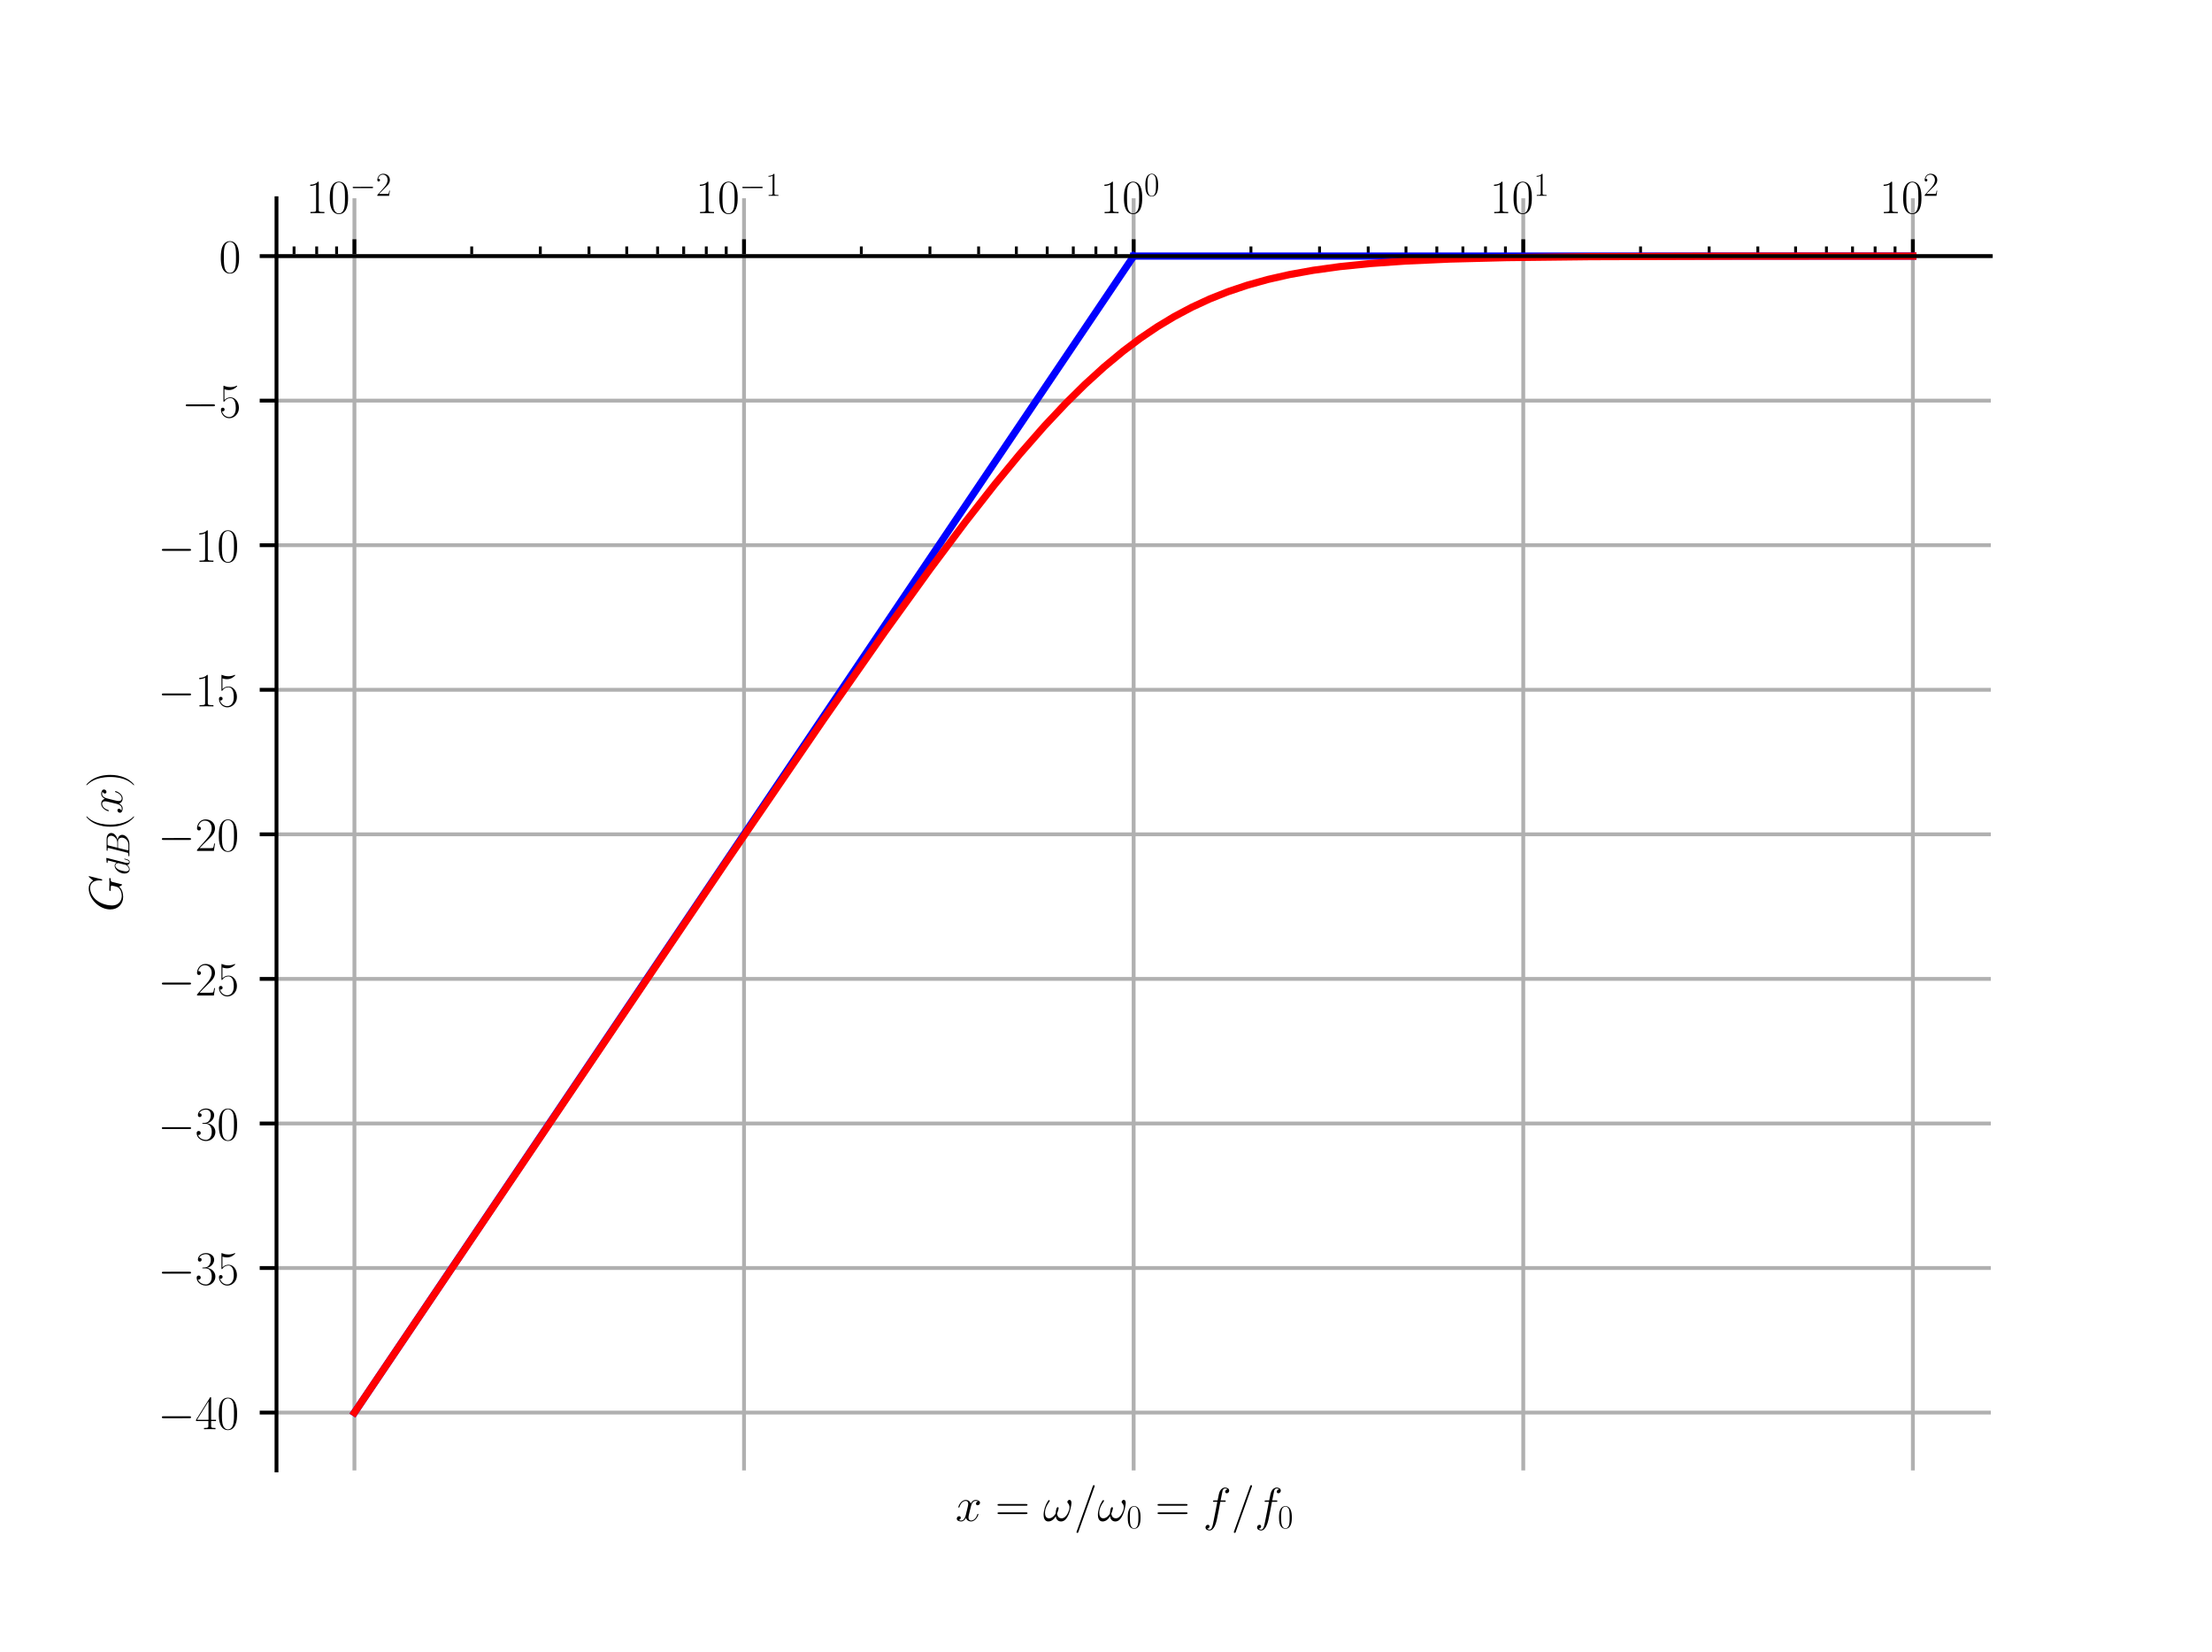 <?xml version="1.0" encoding="UTF-8" standalone="no"?>
<!-- Created with matplotlib (https://matplotlib.org/) -->

<svg
   xmlns:dc="http://purl.org/dc/elements/1.1/"
   xmlns:cc="http://creativecommons.org/ns#"
   xmlns:rdf="http://www.w3.org/1999/02/22-rdf-syntax-ns#"
   xmlns:svg="http://www.w3.org/2000/svg"
   xmlns="http://www.w3.org/2000/svg"
   xmlns:xlink="http://www.w3.org/1999/xlink"
   xmlns:sodipodi="http://sodipodi.sourceforge.net/DTD/sodipodi-0.dtd"
   xmlns:inkscape="http://www.inkscape.org/namespaces/inkscape"
   height="344.16pt"
   version="1.1"
   viewBox="0 0 460.8 344.16"
   width="460.8pt"
   id="svg11594"
   sodipodi:docname="GdB_PH1.svg"
   inkscape:version="0.92.4 (5da689c313, 2019-01-14)">
  <sodipodi:namedview
     pagecolor="#ffffff"
     bordercolor="#666666"
     borderopacity="1"
     objecttolerance="10"
     gridtolerance="10"
     guidetolerance="10"
     inkscape:pageopacity="0"
     inkscape:pageshadow="2"
     inkscape:window-width="1920"
     inkscape:window-height="1057"
     id="namedview11596"
     showgrid="false"
     inkscape:zoom="1.4546478"
     inkscape:cx="430.21892"
     inkscape:cy="275.36479"
     inkscape:window-x="-8"
     inkscape:window-y="-8"
     inkscape:window-maximized="1"
     inkscape:current-layer="svg11594" />
  <defs
     id="defs10984">
    <style
       type="text/css"
       id="style10982">
*{stroke-linecap:butt;stroke-linejoin:round;}
  </style>
  </defs>
  <path
     d="M 0,344.16 H 460.8 V 0 H 0 Z"
     style="fill:#ffffff;stroke-linecap:butt;stroke-linejoin:round"
     id="path10986"
     inkscape:connector-curvature="0" />
  <g
     id="patch_2"
     style="stroke-linecap:butt;stroke-linejoin:round">
    <path
       d="M 57.6,306.302 H 414.72 V 41.299 H 57.6 Z"
       style="fill:#ffffff;stroke-linecap:butt;stroke-linejoin:round"
       id="path10989"
       inkscape:connector-curvature="0" />
  </g>
  <g
     id="matplotlib.axis_1"
     style="stroke-linecap:butt;stroke-linejoin:round">
    <g
       id="xtick_1"
       style="stroke-linecap:butt;stroke-linejoin:round">
      <g
         id="line2d_1"
         style="stroke-linecap:butt;stroke-linejoin:round">
        <path
           clip-path="url(#p3962b4c130)"
           d="M 73.833,306.302 V 41.299"
           style="fill:none;stroke:#b0b0b0;stroke-width:0.8;stroke-linecap:square;stroke-linejoin:round"
           id="path10992"
           inkscape:connector-curvature="0" />
      </g>
      <g
         id="line2d_2"
         style="stroke-linecap:butt;stroke-linejoin:round">
        <defs
           id="defs10996">
          <path
             d="M 0,0 V -3.5"
             id="m7347145726"
             style="stroke:#000000;stroke-width:0.8;stroke-linecap:butt;stroke-linejoin:round"
             inkscape:connector-curvature="0" />
        </defs>
        <g
           id="g11000"
           style="stroke-linecap:butt;stroke-linejoin:round">
          <use
             style="stroke:#000000;stroke-width:0.8;stroke-linecap:butt;stroke-linejoin:round"
             x="73.833"
             xlink:href="#m7347145726"
             y="53.345"
             id="use10998"
             width="100%"
             height="100%" />
        </g>
      </g>
      <g
         id="text_1"
         style="stroke-linecap:butt;stroke-linejoin:round">
        <!-- $10^{-2}$ -->
        <defs
           id="defs11007">
          <path
             d="M 26.594,63.797 C 26.594,65.891 26.5,66 25.094,66 21.203,61.359 15.297,59.891 9.703,59.688 c -0.297,0 -0.797,0 -0.906,-0.188 C 8.703,59.297 8.703,59.094 8.703,57 11.797,57 17,57.594 21,59.984 v -52.688 c 0,-3.5 -0.203,-4.703 -8.797,-4.703 h -3 V 0 C 14,0.094 19,0.188 23.797,0.188 28.594,0.188 33.594,0.094 38.406,0 v 2.594 h -3 c -8.609,0 -8.812,1.094 -8.812,4.703 z"
             id="CMR17-49"
             inkscape:connector-curvature="0"
             style="stroke-linecap:butt;stroke-linejoin:round" />
          <path
             d="m 42,31.844 c 0,6.125 -0.094,16.578 -4.297,24.609 C 34,63.484 28.094,66 22.906,66 18.094,66 12,63.781 8.203,56.562 4.203,49.016 3.797,39.672 3.797,31.844 3.797,26.109 3.906,17.375 7,9.734 11.297,-0.609 19,-2 22.906,-2 27.5,-2 34.5,-0.109 38.594,9.438 41.594,16.375 42,24.5 42,31.844 Z m -19.094,-32.25 C 16.5,-0.406 12.703,5.125 11.297,12.75 c -1.094,5.938 -1.094,14.578 -1.094,20.203 0,7.734 0,14.156 1.297,20.281 1.906,8.547 7.5,11.156 11.406,11.156 4.094,0 9.391,-2.719 11.297,-10.953 C 35.5,47.719 35.594,40.984 35.594,32.953 c 0,-6.531 0,-14.578 -1.188,-20.5 -2.109,-10.953 -8,-12.859 -11.5,-12.859 z"
             id="CMR17-48"
             inkscape:connector-curvature="0"
             style="stroke-linecap:butt;stroke-linejoin:round" />
          <path
             d="m 65.906,23 c 1.688,0 3.5,0 3.5,2 0,2 -1.812,2 -3.5,2 H 11.797 c -1.703,0 -3.5,0 -3.5,-2 0,-2 1.797,-2 3.5,-2 z"
             id="CMSY10-0"
             inkscape:connector-curvature="0"
             style="stroke-linecap:butt;stroke-linejoin:round" />
          <path
             d="M 41.703,15.469 H 39.906 c -1,-7.078 -1.812,-8.281 -2.203,-8.875 C 37.203,5.797 30,5.797 28.594,5.797 H 9.406 C 13,9.688 20,16.766 28.5,24.938 34.594,30.719 41.703,37.5 41.703,47.391 41.703,59.188 32.297,66 21.797,66 c -11,0 -17.703,-9.703 -17.703,-18.703 0,-3.906 2.906,-4.406 4.109,-4.406 1,0 4,0.594 4,4.094 C 12.203,50.094 9.594,51 8.203,51 7.594,51 7,50.891 6.594,50.688 c 1.906,8.5 7.703,12.703 13.812,12.703 8.688,0 14.391,-6.891 14.391,-16 0,-8.688 -5.094,-16.172 -10.797,-22.656 L 4.094,2.297 V 0 h 35.203 z"
             id="CMR17-50"
             inkscape:connector-curvature="0"
             style="stroke-linecap:butt;stroke-linejoin:round" />
        </defs>
        <g
           transform="matrix(0.1,0,0,-0.1,63.752,44.408)"
           id="g11017"
           style="stroke-linecap:butt;stroke-linejoin:round">
          <use
             transform="scale(0.996)"
             xlink:href="#CMR17-49"
             id="use11009"
             style="stroke-linecap:butt;stroke-linejoin:round"
             x="0"
             y="0"
             width="100%"
             height="100%" />
          <use
             transform="matrix(0.996,0,0,0.996,45.69,0)"
             xlink:href="#CMR17-48"
             id="use11011"
             style="stroke-linecap:butt;stroke-linejoin:round"
             x="0"
             y="0"
             width="100%"
             height="100%" />
          <use
             transform="matrix(0.697,0,0,0.697,91.381,36.154)"
             xlink:href="#CMSY10-0"
             id="use11013"
             style="stroke-linecap:butt;stroke-linejoin:round"
             x="0"
             y="0"
             width="100%"
             height="100%" />
          <use
             transform="matrix(0.697,0,0,0.697,145.622,36.154)"
             xlink:href="#CMR17-50"
             id="use11015"
             style="stroke-linecap:butt;stroke-linejoin:round"
             x="0"
             y="0"
             width="100%"
             height="100%" />
        </g>
      </g>
    </g>
    <g
       id="xtick_2"
       style="stroke-linecap:butt;stroke-linejoin:round">
      <g
         id="line2d_3"
         style="stroke-linecap:butt;stroke-linejoin:round">
        <path
           clip-path="url(#p3962b4c130)"
           d="M 154.996,306.302 V 41.299"
           style="fill:none;stroke:#b0b0b0;stroke-width:0.8;stroke-linecap:square;stroke-linejoin:round"
           id="path11021"
           inkscape:connector-curvature="0" />
      </g>
      <g
         id="line2d_4"
         style="stroke-linecap:butt;stroke-linejoin:round">
        <g
           id="g11026"
           style="stroke-linecap:butt;stroke-linejoin:round">
          <use
             style="stroke:#000000;stroke-width:0.8;stroke-linecap:butt;stroke-linejoin:round"
             x="154.996"
             xlink:href="#m7347145726"
             y="53.345"
             id="use11024"
             width="100%"
             height="100%" />
        </g>
      </g>
      <g
         id="text_2"
         style="stroke-linecap:butt;stroke-linejoin:round">
        <!-- $10^{-1}$ -->
        <g
           transform="matrix(0.1,0,0,-0.1,144.916,44.408)"
           id="g11037"
           style="stroke-linecap:butt;stroke-linejoin:round">
          <use
             transform="scale(0.996)"
             xlink:href="#CMR17-49"
             id="use11029"
             style="stroke-linecap:butt;stroke-linejoin:round"
             x="0"
             y="0"
             width="100%"
             height="100%" />
          <use
             transform="matrix(0.996,0,0,0.996,45.69,0)"
             xlink:href="#CMR17-48"
             id="use11031"
             style="stroke-linecap:butt;stroke-linejoin:round"
             x="0"
             y="0"
             width="100%"
             height="100%" />
          <use
             transform="matrix(0.697,0,0,0.697,91.381,36.154)"
             xlink:href="#CMSY10-0"
             id="use11033"
             style="stroke-linecap:butt;stroke-linejoin:round"
             x="0"
             y="0"
             width="100%"
             height="100%" />
          <use
             transform="matrix(0.697,0,0,0.697,145.622,36.154)"
             xlink:href="#CMR17-49"
             id="use11035"
             style="stroke-linecap:butt;stroke-linejoin:round"
             x="0"
             y="0"
             width="100%"
             height="100%" />
        </g>
      </g>
    </g>
    <g
       id="xtick_3"
       style="stroke-linecap:butt;stroke-linejoin:round">
      <g
         id="line2d_5"
         style="stroke-linecap:butt;stroke-linejoin:round">
        <path
           clip-path="url(#p3962b4c130)"
           d="M 236.16,306.302 V 41.299"
           style="fill:none;stroke:#b0b0b0;stroke-width:0.8;stroke-linecap:square;stroke-linejoin:round"
           id="path11041"
           inkscape:connector-curvature="0" />
      </g>
      <g
         id="line2d_6"
         style="stroke-linecap:butt;stroke-linejoin:round">
        <g
           id="g11046"
           style="stroke-linecap:butt;stroke-linejoin:round">
          <use
             style="stroke:#000000;stroke-width:0.8;stroke-linecap:butt;stroke-linejoin:round"
             x="236.16"
             xlink:href="#m7347145726"
             y="53.345"
             id="use11044"
             width="100%"
             height="100%" />
        </g>
      </g>
      <g
         id="text_3"
         style="stroke-linecap:butt;stroke-linejoin:round">
        <!-- $10^{0}$ -->
        <g
           transform="matrix(0.1,0,0,-0.1,229.193,44.408)"
           id="g11055"
           style="stroke-linecap:butt;stroke-linejoin:round">
          <use
             transform="scale(0.996)"
             xlink:href="#CMR17-49"
             id="use11049"
             style="stroke-linecap:butt;stroke-linejoin:round"
             x="0"
             y="0"
             width="100%"
             height="100%" />
          <use
             transform="matrix(0.996,0,0,0.996,45.69,0)"
             xlink:href="#CMR17-48"
             id="use11051"
             style="stroke-linecap:butt;stroke-linejoin:round"
             x="0"
             y="0"
             width="100%"
             height="100%" />
          <use
             transform="matrix(0.697,0,0,0.697,91.381,36.154)"
             xlink:href="#CMR17-48"
             id="use11053"
             style="stroke-linecap:butt;stroke-linejoin:round"
             x="0"
             y="0"
             width="100%"
             height="100%" />
        </g>
      </g>
    </g>
    <g
       id="xtick_4"
       style="stroke-linecap:butt;stroke-linejoin:round">
      <g
         id="line2d_7"
         style="stroke-linecap:butt;stroke-linejoin:round">
        <path
           clip-path="url(#p3962b4c130)"
           d="M 317.324,306.302 V 41.299"
           style="fill:none;stroke:#b0b0b0;stroke-width:0.8;stroke-linecap:square;stroke-linejoin:round"
           id="path11059"
           inkscape:connector-curvature="0" />
      </g>
      <g
         id="line2d_8"
         style="stroke-linecap:butt;stroke-linejoin:round">
        <g
           id="g11064"
           style="stroke-linecap:butt;stroke-linejoin:round">
          <use
             style="stroke:#000000;stroke-width:0.8;stroke-linecap:butt;stroke-linejoin:round"
             x="317.324"
             xlink:href="#m7347145726"
             y="53.345"
             id="use11062"
             width="100%"
             height="100%" />
        </g>
      </g>
      <g
         id="text_4"
         style="stroke-linecap:butt;stroke-linejoin:round">
        <!-- $10^{1}$ -->
        <g
           transform="matrix(0.1,0,0,-0.1,310.357,44.408)"
           id="g11073"
           style="stroke-linecap:butt;stroke-linejoin:round">
          <use
             transform="scale(0.996)"
             xlink:href="#CMR17-49"
             id="use11067"
             style="stroke-linecap:butt;stroke-linejoin:round"
             x="0"
             y="0"
             width="100%"
             height="100%" />
          <use
             transform="matrix(0.996,0,0,0.996,45.69,0)"
             xlink:href="#CMR17-48"
             id="use11069"
             style="stroke-linecap:butt;stroke-linejoin:round"
             x="0"
             y="0"
             width="100%"
             height="100%" />
          <use
             transform="matrix(0.697,0,0,0.697,91.381,36.154)"
             xlink:href="#CMR17-49"
             id="use11071"
             style="stroke-linecap:butt;stroke-linejoin:round"
             x="0"
             y="0"
             width="100%"
             height="100%" />
        </g>
      </g>
    </g>
    <g
       id="xtick_5"
       style="stroke-linecap:butt;stroke-linejoin:round">
      <g
         id="line2d_9"
         style="stroke-linecap:butt;stroke-linejoin:round">
        <path
           clip-path="url(#p3962b4c130)"
           d="M 398.487,306.302 V 41.299"
           style="fill:none;stroke:#b0b0b0;stroke-width:0.8;stroke-linecap:square;stroke-linejoin:round"
           id="path11077"
           inkscape:connector-curvature="0" />
      </g>
      <g
         id="line2d_10"
         style="stroke-linecap:butt;stroke-linejoin:round">
        <g
           id="g11082"
           style="stroke-linecap:butt;stroke-linejoin:round">
          <use
             style="stroke:#000000;stroke-width:0.8;stroke-linecap:butt;stroke-linejoin:round"
             x="398.487"
             xlink:href="#m7347145726"
             y="53.345"
             id="use11080"
             width="100%"
             height="100%" />
        </g>
      </g>
      <g
         id="text_5"
         style="stroke-linecap:butt;stroke-linejoin:round">
        <!-- $10^{2}$ -->
        <g
           transform="matrix(0.1,0,0,-0.1,391.52,44.408)"
           id="g11091"
           style="stroke-linecap:butt;stroke-linejoin:round">
          <use
             transform="scale(0.996)"
             xlink:href="#CMR17-49"
             id="use11085"
             style="stroke-linecap:butt;stroke-linejoin:round"
             x="0"
             y="0"
             width="100%"
             height="100%" />
          <use
             transform="matrix(0.996,0,0,0.996,45.69,0)"
             xlink:href="#CMR17-48"
             id="use11087"
             style="stroke-linecap:butt;stroke-linejoin:round"
             x="0"
             y="0"
             width="100%"
             height="100%" />
          <use
             transform="matrix(0.697,0,0,0.697,91.381,36.154)"
             xlink:href="#CMR17-50"
             id="use11089"
             style="stroke-linecap:butt;stroke-linejoin:round"
             x="0"
             y="0"
             width="100%"
             height="100%" />
        </g>
      </g>
    </g>
    <g
       id="xtick_6"
       style="stroke-linecap:butt;stroke-linejoin:round">
      <g
         id="line2d_11"
         style="stroke-linecap:butt;stroke-linejoin:round">
        <defs
           id="defs11096">
          <path
             d="M 0,0 V -2"
             id="mcc303a87d8"
             style="stroke:#000000;stroke-width:0.6;stroke-linecap:butt;stroke-linejoin:round"
             inkscape:connector-curvature="0" />
        </defs>
        <g
           id="g11100"
           style="stroke-linecap:butt;stroke-linejoin:round">
          <use
             style="stroke:#000000;stroke-width:0.6;stroke-linecap:butt;stroke-linejoin:round"
             x="61.26"
             xlink:href="#mcc303a87d8"
             y="53.345"
             id="use11098"
             width="100%"
             height="100%" />
        </g>
      </g>
    </g>
    <g
       id="xtick_7"
       style="stroke-linecap:butt;stroke-linejoin:round">
      <g
         id="line2d_12"
         style="stroke-linecap:butt;stroke-linejoin:round">
        <g
           id="g11106"
           style="stroke-linecap:butt;stroke-linejoin:round">
          <use
             style="stroke:#000000;stroke-width:0.6;stroke-linecap:butt;stroke-linejoin:round"
             x="65.967"
             xlink:href="#mcc303a87d8"
             y="53.345"
             id="use11104"
             width="100%"
             height="100%" />
        </g>
      </g>
    </g>
    <g
       id="xtick_8"
       style="stroke-linecap:butt;stroke-linejoin:round">
      <g
         id="line2d_13"
         style="stroke-linecap:butt;stroke-linejoin:round">
        <g
           id="g11112"
           style="stroke-linecap:butt;stroke-linejoin:round">
          <use
             style="stroke:#000000;stroke-width:0.6;stroke-linecap:butt;stroke-linejoin:round"
             x="70.119"
             xlink:href="#mcc303a87d8"
             y="53.345"
             id="use11110"
             width="100%"
             height="100%" />
        </g>
      </g>
    </g>
    <g
       id="xtick_9"
       style="stroke-linecap:butt;stroke-linejoin:round">
      <g
         id="line2d_14"
         style="stroke-linecap:butt;stroke-linejoin:round">
        <g
           id="g11118"
           style="stroke-linecap:butt;stroke-linejoin:round">
          <use
             style="stroke:#000000;stroke-width:0.6;stroke-linecap:butt;stroke-linejoin:round"
             x="98.265"
             xlink:href="#mcc303a87d8"
             y="53.345"
             id="use11116"
             width="100%"
             height="100%" />
        </g>
      </g>
    </g>
    <g
       id="xtick_10"
       style="stroke-linecap:butt;stroke-linejoin:round">
      <g
         id="line2d_15"
         style="stroke-linecap:butt;stroke-linejoin:round">
        <g
           id="g11124"
           style="stroke-linecap:butt;stroke-linejoin:round">
          <use
             style="stroke:#000000;stroke-width:0.6;stroke-linecap:butt;stroke-linejoin:round"
             x="112.558"
             xlink:href="#mcc303a87d8"
             y="53.345"
             id="use11122"
             width="100%"
             height="100%" />
        </g>
      </g>
    </g>
    <g
       id="xtick_11"
       style="stroke-linecap:butt;stroke-linejoin:round">
      <g
         id="line2d_16"
         style="stroke-linecap:butt;stroke-linejoin:round">
        <g
           id="g11130"
           style="stroke-linecap:butt;stroke-linejoin:round">
          <use
             style="stroke:#000000;stroke-width:0.6;stroke-linecap:butt;stroke-linejoin:round"
             x="122.698"
             xlink:href="#mcc303a87d8"
             y="53.345"
             id="use11128"
             width="100%"
             height="100%" />
        </g>
      </g>
    </g>
    <g
       id="xtick_12"
       style="stroke-linecap:butt;stroke-linejoin:round">
      <g
         id="line2d_17"
         style="stroke-linecap:butt;stroke-linejoin:round">
        <g
           id="g11136"
           style="stroke-linecap:butt;stroke-linejoin:round">
          <use
             style="stroke:#000000;stroke-width:0.6;stroke-linecap:butt;stroke-linejoin:round"
             x="130.564"
             xlink:href="#mcc303a87d8"
             y="53.345"
             id="use11134"
             width="100%"
             height="100%" />
        </g>
      </g>
    </g>
    <g
       id="xtick_13"
       style="stroke-linecap:butt;stroke-linejoin:round">
      <g
         id="line2d_18"
         style="stroke-linecap:butt;stroke-linejoin:round">
        <g
           id="g11142"
           style="stroke-linecap:butt;stroke-linejoin:round">
          <use
             style="stroke:#000000;stroke-width:0.6;stroke-linecap:butt;stroke-linejoin:round"
             x="136.99"
             xlink:href="#mcc303a87d8"
             y="53.345"
             id="use11140"
             width="100%"
             height="100%" />
        </g>
      </g>
    </g>
    <g
       id="xtick_14"
       style="stroke-linecap:butt;stroke-linejoin:round">
      <g
         id="line2d_19"
         style="stroke-linecap:butt;stroke-linejoin:round">
        <g
           id="g11148"
           style="stroke-linecap:butt;stroke-linejoin:round">
          <use
             style="stroke:#000000;stroke-width:0.6;stroke-linecap:butt;stroke-linejoin:round"
             x="142.424"
             xlink:href="#mcc303a87d8"
             y="53.345"
             id="use11146"
             width="100%"
             height="100%" />
        </g>
      </g>
    </g>
    <g
       id="xtick_15"
       style="stroke-linecap:butt;stroke-linejoin:round">
      <g
         id="line2d_20"
         style="stroke-linecap:butt;stroke-linejoin:round">
        <g
           id="g11154"
           style="stroke-linecap:butt;stroke-linejoin:round">
          <use
             style="stroke:#000000;stroke-width:0.6;stroke-linecap:butt;stroke-linejoin:round"
             x="147.131"
             xlink:href="#mcc303a87d8"
             y="53.345"
             id="use11152"
             width="100%"
             height="100%" />
        </g>
      </g>
    </g>
    <g
       id="xtick_16"
       style="stroke-linecap:butt;stroke-linejoin:round">
      <g
         id="line2d_21"
         style="stroke-linecap:butt;stroke-linejoin:round">
        <g
           id="g11160"
           style="stroke-linecap:butt;stroke-linejoin:round">
          <use
             style="stroke:#000000;stroke-width:0.6;stroke-linecap:butt;stroke-linejoin:round"
             x="151.283"
             xlink:href="#mcc303a87d8"
             y="53.345"
             id="use11158"
             width="100%"
             height="100%" />
        </g>
      </g>
    </g>
    <g
       id="xtick_17"
       style="stroke-linecap:butt;stroke-linejoin:round">
      <g
         id="line2d_22"
         style="stroke-linecap:butt;stroke-linejoin:round">
        <g
           id="g11166"
           style="stroke-linecap:butt;stroke-linejoin:round">
          <use
             style="stroke:#000000;stroke-width:0.6;stroke-linecap:butt;stroke-linejoin:round"
             x="179.429"
             xlink:href="#mcc303a87d8"
             y="53.345"
             id="use11164"
             width="100%"
             height="100%" />
        </g>
      </g>
    </g>
    <g
       id="xtick_18"
       style="stroke-linecap:butt;stroke-linejoin:round">
      <g
         id="line2d_23"
         style="stroke-linecap:butt;stroke-linejoin:round">
        <g
           id="g11172"
           style="stroke-linecap:butt;stroke-linejoin:round">
          <use
             style="stroke:#000000;stroke-width:0.6;stroke-linecap:butt;stroke-linejoin:round"
             x="193.721"
             xlink:href="#mcc303a87d8"
             y="53.345"
             id="use11170"
             width="100%"
             height="100%" />
        </g>
      </g>
    </g>
    <g
       id="xtick_19"
       style="stroke-linecap:butt;stroke-linejoin:round">
      <g
         id="line2d_24"
         style="stroke-linecap:butt;stroke-linejoin:round">
        <g
           id="g11178"
           style="stroke-linecap:butt;stroke-linejoin:round">
          <use
             style="stroke:#000000;stroke-width:0.6;stroke-linecap:butt;stroke-linejoin:round"
             x="203.862"
             xlink:href="#mcc303a87d8"
             y="53.345"
             id="use11176"
             width="100%"
             height="100%" />
        </g>
      </g>
    </g>
    <g
       id="xtick_20"
       style="stroke-linecap:butt;stroke-linejoin:round">
      <g
         id="line2d_25"
         style="stroke-linecap:butt;stroke-linejoin:round">
        <g
           id="g11184"
           style="stroke-linecap:butt;stroke-linejoin:round">
          <use
             style="stroke:#000000;stroke-width:0.6;stroke-linecap:butt;stroke-linejoin:round"
             x="211.727"
             xlink:href="#mcc303a87d8"
             y="53.345"
             id="use11182"
             width="100%"
             height="100%" />
        </g>
      </g>
    </g>
    <g
       id="xtick_21"
       style="stroke-linecap:butt;stroke-linejoin:round">
      <g
         id="line2d_26"
         style="stroke-linecap:butt;stroke-linejoin:round">
        <g
           id="g11190"
           style="stroke-linecap:butt;stroke-linejoin:round">
          <use
             style="stroke:#000000;stroke-width:0.6;stroke-linecap:butt;stroke-linejoin:round"
             x="218.154"
             xlink:href="#mcc303a87d8"
             y="53.345"
             id="use11188"
             width="100%"
             height="100%" />
        </g>
      </g>
    </g>
    <g
       id="xtick_22"
       style="stroke-linecap:butt;stroke-linejoin:round">
      <g
         id="line2d_27"
         style="stroke-linecap:butt;stroke-linejoin:round">
        <g
           id="g11196"
           style="stroke-linecap:butt;stroke-linejoin:round">
          <use
             style="stroke:#000000;stroke-width:0.6;stroke-linecap:butt;stroke-linejoin:round"
             x="223.588"
             xlink:href="#mcc303a87d8"
             y="53.345"
             id="use11194"
             width="100%"
             height="100%" />
        </g>
      </g>
    </g>
    <g
       id="xtick_23"
       style="stroke-linecap:butt;stroke-linejoin:round">
      <g
         id="line2d_28"
         style="stroke-linecap:butt;stroke-linejoin:round">
        <g
           id="g11202"
           style="stroke-linecap:butt;stroke-linejoin:round">
          <use
             style="stroke:#000000;stroke-width:0.6;stroke-linecap:butt;stroke-linejoin:round"
             x="228.294"
             xlink:href="#mcc303a87d8"
             y="53.345"
             id="use11200"
             width="100%"
             height="100%" />
        </g>
      </g>
    </g>
    <g
       id="xtick_24"
       style="stroke-linecap:butt;stroke-linejoin:round">
      <g
         id="line2d_29"
         style="stroke-linecap:butt;stroke-linejoin:round">
        <g
           id="g11208"
           style="stroke-linecap:butt;stroke-linejoin:round">
          <use
             style="stroke:#000000;stroke-width:0.6;stroke-linecap:butt;stroke-linejoin:round"
             x="232.446"
             xlink:href="#mcc303a87d8"
             y="53.345"
             id="use11206"
             width="100%"
             height="100%" />
        </g>
      </g>
    </g>
    <g
       id="xtick_25"
       style="stroke-linecap:butt;stroke-linejoin:round">
      <g
         id="line2d_30"
         style="stroke-linecap:butt;stroke-linejoin:round">
        <g
           id="g11214"
           style="stroke-linecap:butt;stroke-linejoin:round">
          <use
             style="stroke:#000000;stroke-width:0.6;stroke-linecap:butt;stroke-linejoin:round"
             x="260.593"
             xlink:href="#mcc303a87d8"
             y="53.345"
             id="use11212"
             width="100%"
             height="100%" />
        </g>
      </g>
    </g>
    <g
       id="xtick_26"
       style="stroke-linecap:butt;stroke-linejoin:round">
      <g
         id="line2d_31"
         style="stroke-linecap:butt;stroke-linejoin:round">
        <g
           id="g11220"
           style="stroke-linecap:butt;stroke-linejoin:round">
          <use
             style="stroke:#000000;stroke-width:0.6;stroke-linecap:butt;stroke-linejoin:round"
             x="274.885"
             xlink:href="#mcc303a87d8"
             y="53.345"
             id="use11218"
             width="100%"
             height="100%" />
        </g>
      </g>
    </g>
    <g
       id="xtick_27"
       style="stroke-linecap:butt;stroke-linejoin:round">
      <g
         id="line2d_32"
         style="stroke-linecap:butt;stroke-linejoin:round">
        <g
           id="g11226"
           style="stroke-linecap:butt;stroke-linejoin:round">
          <use
             style="stroke:#000000;stroke-width:0.6;stroke-linecap:butt;stroke-linejoin:round"
             x="285.025"
             xlink:href="#mcc303a87d8"
             y="53.345"
             id="use11224"
             width="100%"
             height="100%" />
        </g>
      </g>
    </g>
    <g
       id="xtick_28"
       style="stroke-linecap:butt;stroke-linejoin:round">
      <g
         id="line2d_33"
         style="stroke-linecap:butt;stroke-linejoin:round">
        <g
           id="g11232"
           style="stroke-linecap:butt;stroke-linejoin:round">
          <use
             style="stroke:#000000;stroke-width:0.6;stroke-linecap:butt;stroke-linejoin:round"
             x="292.891"
             xlink:href="#mcc303a87d8"
             y="53.345"
             id="use11230"
             width="100%"
             height="100%" />
        </g>
      </g>
    </g>
    <g
       id="xtick_29"
       style="stroke-linecap:butt;stroke-linejoin:round">
      <g
         id="line2d_34"
         style="stroke-linecap:butt;stroke-linejoin:round">
        <g
           id="g11238"
           style="stroke-linecap:butt;stroke-linejoin:round">
          <use
             style="stroke:#000000;stroke-width:0.6;stroke-linecap:butt;stroke-linejoin:round"
             x="299.318"
             xlink:href="#mcc303a87d8"
             y="53.345"
             id="use11236"
             width="100%"
             height="100%" />
        </g>
      </g>
    </g>
    <g
       id="xtick_30"
       style="stroke-linecap:butt;stroke-linejoin:round">
      <g
         id="line2d_35"
         style="stroke-linecap:butt;stroke-linejoin:round">
        <g
           id="g11244"
           style="stroke-linecap:butt;stroke-linejoin:round">
          <use
             style="stroke:#000000;stroke-width:0.6;stroke-linecap:butt;stroke-linejoin:round"
             x="304.751"
             xlink:href="#mcc303a87d8"
             y="53.345"
             id="use11242"
             width="100%"
             height="100%" />
        </g>
      </g>
    </g>
    <g
       id="xtick_31"
       style="stroke-linecap:butt;stroke-linejoin:round">
      <g
         id="line2d_36"
         style="stroke-linecap:butt;stroke-linejoin:round">
        <g
           id="g11250"
           style="stroke-linecap:butt;stroke-linejoin:round">
          <use
             style="stroke:#000000;stroke-width:0.6;stroke-linecap:butt;stroke-linejoin:round"
             x="309.458"
             xlink:href="#mcc303a87d8"
             y="53.345"
             id="use11248"
             width="100%"
             height="100%" />
        </g>
      </g>
    </g>
    <g
       id="xtick_32"
       style="stroke-linecap:butt;stroke-linejoin:round">
      <g
         id="line2d_37"
         style="stroke-linecap:butt;stroke-linejoin:round">
        <g
           id="g11256"
           style="stroke-linecap:butt;stroke-linejoin:round">
          <use
             style="stroke:#000000;stroke-width:0.6;stroke-linecap:butt;stroke-linejoin:round"
             x="313.61"
             xlink:href="#mcc303a87d8"
             y="53.345"
             id="use11254"
             width="100%"
             height="100%" />
        </g>
      </g>
    </g>
    <g
       id="xtick_33"
       style="stroke-linecap:butt;stroke-linejoin:round">
      <g
         id="line2d_38"
         style="stroke-linecap:butt;stroke-linejoin:round">
        <g
           id="g11262"
           style="stroke-linecap:butt;stroke-linejoin:round">
          <use
             style="stroke:#000000;stroke-width:0.6;stroke-linecap:butt;stroke-linejoin:round"
             x="341.756"
             xlink:href="#mcc303a87d8"
             y="53.345"
             id="use11260"
             width="100%"
             height="100%" />
        </g>
      </g>
    </g>
    <g
       id="xtick_34"
       style="stroke-linecap:butt;stroke-linejoin:round">
      <g
         id="line2d_39"
         style="stroke-linecap:butt;stroke-linejoin:round">
        <g
           id="g11268"
           style="stroke-linecap:butt;stroke-linejoin:round">
          <use
             style="stroke:#000000;stroke-width:0.6;stroke-linecap:butt;stroke-linejoin:round"
             x="356.049"
             xlink:href="#mcc303a87d8"
             y="53.345"
             id="use11266"
             width="100%"
             height="100%" />
        </g>
      </g>
    </g>
    <g
       id="xtick_35"
       style="stroke-linecap:butt;stroke-linejoin:round">
      <g
         id="line2d_40"
         style="stroke-linecap:butt;stroke-linejoin:round">
        <g
           id="g11274"
           style="stroke-linecap:butt;stroke-linejoin:round">
          <use
             style="stroke:#000000;stroke-width:0.6;stroke-linecap:butt;stroke-linejoin:round"
             x="366.189"
             xlink:href="#mcc303a87d8"
             y="53.345"
             id="use11272"
             width="100%"
             height="100%" />
        </g>
      </g>
    </g>
    <g
       id="xtick_36"
       style="stroke-linecap:butt;stroke-linejoin:round">
      <g
         id="line2d_41"
         style="stroke-linecap:butt;stroke-linejoin:round">
        <g
           id="g11280"
           style="stroke-linecap:butt;stroke-linejoin:round">
          <use
             style="stroke:#000000;stroke-width:0.6;stroke-linecap:butt;stroke-linejoin:round"
             x="374.055"
             xlink:href="#mcc303a87d8"
             y="53.345"
             id="use11278"
             width="100%"
             height="100%" />
        </g>
      </g>
    </g>
    <g
       id="xtick_37"
       style="stroke-linecap:butt;stroke-linejoin:round">
      <g
         id="line2d_42"
         style="stroke-linecap:butt;stroke-linejoin:round">
        <g
           id="g11286"
           style="stroke-linecap:butt;stroke-linejoin:round">
          <use
             style="stroke:#000000;stroke-width:0.6;stroke-linecap:butt;stroke-linejoin:round"
             x="380.481"
             xlink:href="#mcc303a87d8"
             y="53.345"
             id="use11284"
             width="100%"
             height="100%" />
        </g>
      </g>
    </g>
    <g
       id="xtick_38"
       style="stroke-linecap:butt;stroke-linejoin:round">
      <g
         id="line2d_43"
         style="stroke-linecap:butt;stroke-linejoin:round">
        <g
           id="g11292"
           style="stroke-linecap:butt;stroke-linejoin:round">
          <use
             style="stroke:#000000;stroke-width:0.6;stroke-linecap:butt;stroke-linejoin:round"
             x="385.915"
             xlink:href="#mcc303a87d8"
             y="53.345"
             id="use11290"
             width="100%"
             height="100%" />
        </g>
      </g>
    </g>
    <g
       id="xtick_39"
       style="stroke-linecap:butt;stroke-linejoin:round">
      <g
         id="line2d_44"
         style="stroke-linecap:butt;stroke-linejoin:round">
        <g
           id="g11298"
           style="stroke-linecap:butt;stroke-linejoin:round">
          <use
             style="stroke:#000000;stroke-width:0.6;stroke-linecap:butt;stroke-linejoin:round"
             x="390.622"
             xlink:href="#mcc303a87d8"
             y="53.345"
             id="use11296"
             width="100%"
             height="100%" />
        </g>
      </g>
    </g>
    <g
       id="xtick_40"
       style="stroke-linecap:butt;stroke-linejoin:round">
      <g
         id="line2d_45"
         style="stroke-linecap:butt;stroke-linejoin:round">
        <g
           id="g11304"
           style="stroke-linecap:butt;stroke-linejoin:round">
          <use
             style="stroke:#000000;stroke-width:0.6;stroke-linecap:butt;stroke-linejoin:round"
             x="394.773"
             xlink:href="#mcc303a87d8"
             y="53.345"
             id="use11302"
             width="100%"
             height="100%" />
        </g>
      </g>
    </g>
    <g
       id="text_6"
       style="stroke-linecap:butt;stroke-linejoin:round">
      <!-- $x = \omega / \omega_0 = f / f_0$ -->
      <defs
         id="defs11313">
        <path
           d="M 47.406,41 C 44.203,40.391 43,37.984 43,36.094 c 0,-2.406 1.906,-3.203 3.297,-3.203 3,0 5.109,2.594 5.109,5.297 0,3.906 -4.812,5.812 -9,5.812 C 36.297,44 32.906,38.297 32,36.391 29.703,43.594 23.5,44 21.703,44 11.5,44 6.094,31.141 6.094,28.891 c 0,-0.406 0.406,-0.922 1.109,-0.922 0.797,0 1,0.609 1.203,1.016 3.391,11.203 10.094,13 13,13 4.5,0 5.391,-3.891 5.391,-6.297 0,-2.203 -0.594,-4.547 -1.797,-9.469 L 21.594,12.156 C 20.094,6.094 17.203,1 11.906,1 c -0.5,0 -3,0 -5.109,0.969 3.609,0.625 4.406,3.625 4.406,4.828 0,2 -1.5,3.203 -3.406,3.203 -2.391,0 -5,-2.109 -5,-5.312 C 2.797,0.891 7.5,-1 11.797,-1 16.594,-1 20,2.391 22.094,6.484 23.703,1 28.703,-1 32.406,-1 42.594,-1 48,11.734 48,14 c 0,0.516 -0.406,0.922 -1,0.922 -0.906,0 -1,-0.516 -1.297,-1.328 C 43,4.688 37.203,1 32.703,1 c -3.5,0 -5.406,2.188 -5.406,6.297 0,2.188 0.406,3.828 2,10.609 l 3.5,13.953 c 1.5,6.031 4.906,10.125 9.5,10.125 0.203,0 3,0 5.109,-0.984 z"
           id="CMMI12-120"
           inkscape:connector-curvature="0"
           style="stroke-linecap:butt;stroke-linejoin:round" />
        <path
           d="m 64.297,32 c 1.5,0 3,0 3,1.688 0,1.812 -1.703,1.812 -3.391,1.812 H 8 c -1.703,0 -3.406,0 -3.406,-1.812 0,-1.688 1.5,-1.688 3,-1.688 z M 63.906,14.484 c 1.688,0 3.391,0 3.391,1.812 0,1.703 -1.5,1.703 -3,1.703 H 7.594 c -1.5,0 -3,0 -3,-1.703 0,-1.812 1.703,-1.812 3.406,-1.812 z"
           id="CMR17-61"
           inkscape:connector-curvature="0"
           style="stroke-linecap:butt;stroke-linejoin:round" />
        <path
           d="m 59.406,37.594 c 0,2.906 -0.812,6.594 -4.312,6.594 -2,0 -4.297,-2.5 -4.297,-4.5 0,-0.891 0.406,-1.5 1.203,-2.391 1.5,-1.703 3.406,-4.406 3.406,-9.109 0,-3.594 -2.203,-9.297 -3.812,-12.391 C 48.797,10.297 44.203,5.594 39,5.594 c -6.297,0 -8.703,4 -9.797,9.594 1.094,2.609 3.391,9.109 3.391,11.703 0,1.109 -0.391,2 -1.688,2 -0.703,0 -1.5,-0.391 -2,-1.203 C 27.5,25.5 26.203,17.594 26.297,15.5 24.406,11.797 19,5.594 12.594,5.594 c -6.688,0 -8.5,5.906 -8.5,11.594 0,10.406 6.5,19.5 8.312,22 1,1.5 1.688,2.5 1.688,2.703 0,0.703 -0.391,1.797 -1.297,1.797 -1.594,0 -2.094,-1.297 -2.891,-2.5 C 4.797,33.297 1.203,22.188 1.203,12.594 1.203,6.391 3.5,-1 11,-1 19.297,-1 24.5,6.094 26.594,9.891 27.406,4.297 30.406,-1 37.703,-1 c 7.594,0 12.391,6.688 16,14.797 2.594,5.797 5.703,18.297 5.703,23.797 z"
           id="CMMI12-33"
           inkscape:connector-curvature="0"
           style="stroke-linecap:butt;stroke-linejoin:round" />
        <path
           d="m 42.906,71.297 c 0,0.094 0.594,1.594 0.594,1.797 0,1.203 -1,1.906 -1.797,1.906 -0.5,0 -1.406,0 -2.203,-2.203 L 6,-21.312 c 0,-0.094 -0.594,-1.594 -0.594,-1.797 0,-1.203 1,-1.891 1.797,-1.891 0.594,0 1.5,0.094 2.203,2.188 z"
           id="CMMI12-61"
           inkscape:connector-curvature="0"
           style="stroke-linecap:butt;stroke-linejoin:round" />
        <path
           d="m 44.594,40.094 c 2,0 2.812,0 2.812,1.891 C 47.406,43 46.594,43 44.797,43 h -8.094 C 38.594,53.094 40,60.094 40.797,63.297 c 0.609,2.391 2.703,4.688 5.297,4.688 2.109,0 4.203,-0.891 5.203,-1.797 -3.891,-0.391 -5.094,-3.297 -5.094,-5 0,-2 1.5,-3.188 3.391,-3.188 2,0 5,1.688 5,5.5 0,4.188 -4.188,6.5 -8.594,6.5 -4.297,0 -8.5,-3.203 -10.5,-7.109 -1.797,-3.5 -2.797,-7.062 -5.094,-19.891 h -6.703 c -1.906,0 -2.906,0 -2.906,-1.812 0,-1.094 0.609,-1.094 2.609,-1.094 h 6.391 C 28,30.891 23.906,8.516 21.594,-2.062 19.906,-10.703 18.406,-18 13.406,-18 c -0.312,0 -3.203,0 -5,1.891 C 13.5,-15.703 13.5,-11.312 13.5,-11.203 13.5,-9.203 12,-8 10.094,-8 c -2,0 -5,-1.703 -5,-5.516 C 5.094,-17.812 9.5,-20 13.406,-20 c 10.188,0 14.391,18.234 15.5,23.172 1.797,7.625 6.688,33.953 7.188,36.922 z"
           id="CMMI12-102"
           inkscape:connector-curvature="0"
           style="stroke-linecap:butt;stroke-linejoin:round" />
      </defs>
      <g
         transform="matrix(0.1,0,0,-0.1,199.034,318.328)"
         id="g11337"
         style="stroke-linecap:butt;stroke-linejoin:round">
        <use
           transform="matrix(0.996,0,0,0.996,0,14.944)"
           xlink:href="#CMMI12-120"
           id="use11315"
           style="stroke-linecap:butt;stroke-linejoin:round"
           x="0"
           y="0"
           width="100%"
           height="100%" />
        <use
           transform="matrix(0.996,0,0,0.996,83.108,14.944)"
           xlink:href="#CMR17-61"
           id="use11317"
           style="stroke-linecap:butt;stroke-linejoin:round"
           x="0"
           y="0"
           width="100%"
           height="100%" />
        <use
           transform="matrix(0.996,0,0,0.996,182.497,14.944)"
           xlink:href="#CMMI12-33"
           id="use11319"
           style="stroke-linecap:butt;stroke-linejoin:round"
           x="0"
           y="0"
           width="100%"
           height="100%" />
        <use
           transform="matrix(0.996,0,0,0.996,246.815,14.944)"
           xlink:href="#CMMI12-61"
           id="use11321"
           style="stroke-linecap:butt;stroke-linejoin:round"
           x="0"
           y="0"
           width="100%"
           height="100%" />
        <use
           transform="matrix(0.996,0,0,0.996,295.59,14.944)"
           xlink:href="#CMMI12-33"
           id="use11323"
           style="stroke-linecap:butt;stroke-linejoin:round"
           x="0"
           y="0"
           width="100%"
           height="100%" />
        <use
           transform="matrix(0.697,0,0,0.697,356.334,0)"
           xlink:href="#CMR17-48"
           id="use11325"
           style="stroke-linecap:butt;stroke-linejoin:round"
           x="0"
           y="0"
           width="100%"
           height="100%" />
        <use
           transform="matrix(0.996,0,0,0.996,416.489,14.944)"
           xlink:href="#CMR17-61"
           id="use11327"
           style="stroke-linecap:butt;stroke-linejoin:round"
           x="0"
           y="0"
           width="100%"
           height="100%" />
        <use
           transform="matrix(0.996,0,0,0.996,515.878,14.944)"
           xlink:href="#CMMI12-102"
           id="use11329"
           style="stroke-linecap:butt;stroke-linejoin:round"
           x="0"
           y="0"
           width="100%"
           height="100%" />
        <use
           transform="matrix(0.996,0,0,0.996,574.598,14.944)"
           xlink:href="#CMMI12-61"
           id="use11331"
           style="stroke-linecap:butt;stroke-linejoin:round"
           x="0"
           y="0"
           width="100%"
           height="100%" />
        <use
           transform="matrix(0.996,0,0,0.996,623.373,14.944)"
           xlink:href="#CMMI12-102"
           id="use11333"
           style="stroke-linecap:butt;stroke-linejoin:round"
           x="0"
           y="0"
           width="100%"
           height="100%" />
        <use
           transform="matrix(0.697,0,0,0.697,671.456,0)"
           xlink:href="#CMR17-48"
           id="use11335"
           style="stroke-linecap:butt;stroke-linejoin:round"
           x="0"
           y="0"
           width="100%"
           height="100%" />
      </g>
    </g>
  </g>
  <g
     id="matplotlib.axis_2"
     style="stroke-linecap:butt;stroke-linejoin:round">
    <g
       id="ytick_1"
       style="stroke-linecap:butt;stroke-linejoin:round">
      <g
         id="line2d_46"
         style="stroke-linecap:butt;stroke-linejoin:round">
        <path
           clip-path="url(#p3962b4c130)"
           d="M 57.6,294.254 H 414.72"
           style="fill:none;stroke:#b0b0b0;stroke-width:0.8;stroke-linecap:square;stroke-linejoin:round"
           id="path11341"
           inkscape:connector-curvature="0" />
      </g>
      <g
         id="line2d_47"
         style="stroke-linecap:butt;stroke-linejoin:round">
        <defs
           id="defs11345">
          <path
             d="M 0,0 H -3.5"
             id="me2d9b794da"
             style="stroke:#000000;stroke-width:0.8;stroke-linecap:butt;stroke-linejoin:round"
             inkscape:connector-curvature="0" />
        </defs>
        <g
           id="g11349"
           style="stroke-linecap:butt;stroke-linejoin:round">
          <use
             style="stroke:#000000;stroke-width:0.8;stroke-linecap:butt;stroke-linejoin:round"
             x="57.6"
             xlink:href="#me2d9b794da"
             y="294.254"
             id="use11347"
             width="100%"
             height="100%" />
        </g>
      </g>
      <g
         id="text_7"
         style="stroke-linecap:butt;stroke-linejoin:round">
        <!-- $-40$ -->
        <defs
           id="defs11353">
          <path
             d="M 33.594,64.797 C 33.594,66.891 33.5,67 31.703,67 L 2,19.594 V 17 H 27.797 V 7.188 c 0,-3.594 -0.203,-4.594 -7.203,-4.594 H 18.703 V 0 c 3.203,0.188 8.594,0.188 12,0.188 3.391,0 8.797,0 12,-0.188 v 2.594 h -1.906 c -7,0 -7.203,1 -7.203,4.594 V 17 h 10.203 v 2.594 H 33.594 Z m -5.5,-6.625 V 19.594 H 4 Z"
             id="CMR17-52"
             inkscape:connector-curvature="0"
             style="stroke-linecap:butt;stroke-linejoin:round" />
        </defs>
        <g
           transform="matrix(0.1,0,0,-0.1,32.889,297.713)"
           id="g11361"
           style="stroke-linecap:butt;stroke-linejoin:round">
          <use
             transform="scale(0.996)"
             xlink:href="#CMSY10-0"
             id="use11355"
             style="stroke-linecap:butt;stroke-linejoin:round"
             x="0"
             y="0"
             width="100%"
             height="100%" />
          <use
             transform="matrix(0.996,0,0,0.996,77.487,0)"
             xlink:href="#CMR17-52"
             id="use11357"
             style="stroke-linecap:butt;stroke-linejoin:round"
             x="0"
             y="0"
             width="100%"
             height="100%" />
          <use
             transform="matrix(0.996,0,0,0.996,123.178,0)"
             xlink:href="#CMR17-48"
             id="use11359"
             style="stroke-linecap:butt;stroke-linejoin:round"
             x="0"
             y="0"
             width="100%"
             height="100%" />
        </g>
      </g>
    </g>
    <g
       id="ytick_2"
       style="stroke-linecap:butt;stroke-linejoin:round">
      <g
         id="line2d_48"
         style="stroke-linecap:butt;stroke-linejoin:round">
        <path
           clip-path="url(#p3962b4c130)"
           d="M 57.6,264.141 H 414.72"
           style="fill:none;stroke:#b0b0b0;stroke-width:0.8;stroke-linecap:square;stroke-linejoin:round"
           id="path11365"
           inkscape:connector-curvature="0" />
      </g>
      <g
         id="line2d_49"
         style="stroke-linecap:butt;stroke-linejoin:round">
        <g
           id="g11370"
           style="stroke-linecap:butt;stroke-linejoin:round">
          <use
             style="stroke:#000000;stroke-width:0.8;stroke-linecap:butt;stroke-linejoin:round"
             x="57.6"
             xlink:href="#me2d9b794da"
             y="264.14"
             id="use11368"
             width="100%"
             height="100%" />
        </g>
      </g>
      <g
         id="text_8"
         style="stroke-linecap:butt;stroke-linejoin:round">
        <!-- $-35$ -->
        <defs
           id="defs11375">
          <path
             d="M 22.094,34 C 31,34 34.906,26.141 34.906,17.094 34.906,5.031 28.5,0.391 22.703,0.391 c -5.297,0 -13.906,2.625 -16.609,10.406 0.5,-0.203 1,-0.203 1.5,-0.203 2.406,0 4.203,1.594 4.203,4.203 C 11.797,17.688 9.594,19 7.594,19 5.906,19 3.297,18.188 3.297,14.484 3.297,5.234 12.297,-2 22.906,-2 34,-2 42.5,6.75 42.5,16.984 42.5,26.844 34.5,34 25,35.094 32.594,36.672 39.906,43.375 39.906,52.391 39.906,60.25 32,66 23,66 13.906,66 5.906,60.344 5.906,52.297 c 0,-3.5 2.594,-4.109 3.891,-4.109 2.109,0 3.906,1.297 3.906,3.906 C 13.703,54.688 11.906,56 9.797,56 9.406,56 8.906,56 8.5,55.797 c 2.906,6.688 10.797,7.891 14.297,7.891 3.5,0 10.109,-1.719 10.109,-11.391 0,-2.812 -0.406,-7.75 -3.812,-12.078 -3,-3.828 -6.391,-4.031 -9.688,-4.328 -0.5,0 -2.812,-0.203 -3.203,-0.203 C 15.5,35.594 15.094,35.5 15.094,34.797 15.094,34.094 15.203,34 17.203,34 Z"
             id="CMR17-51"
             inkscape:connector-curvature="0"
             style="stroke-linecap:butt;stroke-linejoin:round" />
          <path
             d="m 11.406,58.594 c 1,-0.406 5.094,-1.703 9.297,-1.703 9.297,0 14.391,5 17.297,7.797 C 38,65.484 38,66 37.406,66 c -0.109,0 -0.312,0 -1.109,-0.406 -3.5,-1.5 -7.594,-2.594 -12.594,-2.594 -3,0 -7.5,0.359 -12.406,2.484 C 10.203,66 10,66 9.906,66 9.406,66 9.297,65.891 9.297,63.906 V 34.859 c 0,-1.844 0,-2.359 1,-2.359 0.5,0 0.703,0.203 1.203,0.922 C 14.703,38.047 19.094,40 24.094,40 c 3.5,0 11,-2.266 11,-19.797 0,-3.219 0,-9.016 -3,-13.609 -2.5,-4.109 -6.391,-6.203 -10.688,-6.203 -6.609,0 -13.312,4.594 -15.109,12.297 C 6.703,12.594 7.5,12.391 7.906,12.391 c 1.297,0 3.797,0.703 3.797,3.797 C 11.703,18.891 9.797,20 7.906,20 5.594,20 4.094,18.594 4.094,15.797 4.094,7.094 11,-2 21.594,-2 c 10.312,0 20.109,8.891 20.109,21.797 0,12.297 -7.797,21.797 -17.5,21.797 -5.109,0 -9.406,-1.906 -12.797,-5.594 z"
             id="CMR17-53"
             inkscape:connector-curvature="0"
             style="stroke-linecap:butt;stroke-linejoin:round" />
        </defs>
        <g
           transform="matrix(0.1,0,0,-0.1,32.889,267.6)"
           id="g11383"
           style="stroke-linecap:butt;stroke-linejoin:round">
          <use
             transform="scale(0.996)"
             xlink:href="#CMSY10-0"
             id="use11377"
             style="stroke-linecap:butt;stroke-linejoin:round"
             x="0"
             y="0"
             width="100%"
             height="100%" />
          <use
             transform="matrix(0.996,0,0,0.996,77.487,0)"
             xlink:href="#CMR17-51"
             id="use11379"
             style="stroke-linecap:butt;stroke-linejoin:round"
             x="0"
             y="0"
             width="100%"
             height="100%" />
          <use
             transform="matrix(0.996,0,0,0.996,123.178,0)"
             xlink:href="#CMR17-53"
             id="use11381"
             style="stroke-linecap:butt;stroke-linejoin:round"
             x="0"
             y="0"
             width="100%"
             height="100%" />
        </g>
      </g>
    </g>
    <g
       id="ytick_3"
       style="stroke-linecap:butt;stroke-linejoin:round">
      <g
         id="line2d_50"
         style="stroke-linecap:butt;stroke-linejoin:round">
        <path
           clip-path="url(#p3962b4c130)"
           d="M 57.6,234.027 H 414.72"
           style="fill:none;stroke:#b0b0b0;stroke-width:0.8;stroke-linecap:square;stroke-linejoin:round"
           id="path11387"
           inkscape:connector-curvature="0" />
      </g>
      <g
         id="line2d_51"
         style="stroke-linecap:butt;stroke-linejoin:round">
        <g
           id="g11392"
           style="stroke-linecap:butt;stroke-linejoin:round">
          <use
             style="stroke:#000000;stroke-width:0.8;stroke-linecap:butt;stroke-linejoin:round"
             x="57.6"
             xlink:href="#me2d9b794da"
             y="234.027"
             id="use11390"
             width="100%"
             height="100%" />
        </g>
      </g>
      <g
         id="text_9"
         style="stroke-linecap:butt;stroke-linejoin:round">
        <!-- $-30$ -->
        <g
           transform="matrix(0.1,0,0,-0.1,32.889,237.486)"
           id="g11401"
           style="stroke-linecap:butt;stroke-linejoin:round">
          <use
             transform="scale(0.996)"
             xlink:href="#CMSY10-0"
             id="use11395"
             style="stroke-linecap:butt;stroke-linejoin:round"
             x="0"
             y="0"
             width="100%"
             height="100%" />
          <use
             transform="matrix(0.996,0,0,0.996,77.487,0)"
             xlink:href="#CMR17-51"
             id="use11397"
             style="stroke-linecap:butt;stroke-linejoin:round"
             x="0"
             y="0"
             width="100%"
             height="100%" />
          <use
             transform="matrix(0.996,0,0,0.996,123.178,0)"
             xlink:href="#CMR17-48"
             id="use11399"
             style="stroke-linecap:butt;stroke-linejoin:round"
             x="0"
             y="0"
             width="100%"
             height="100%" />
        </g>
      </g>
    </g>
    <g
       id="ytick_4"
       style="stroke-linecap:butt;stroke-linejoin:round">
      <g
         id="line2d_52"
         style="stroke-linecap:butt;stroke-linejoin:round">
        <path
           clip-path="url(#p3962b4c130)"
           d="M 57.6,203.913 H 414.72"
           style="fill:none;stroke:#b0b0b0;stroke-width:0.8;stroke-linecap:square;stroke-linejoin:round"
           id="path11405"
           inkscape:connector-curvature="0" />
      </g>
      <g
         id="line2d_53"
         style="stroke-linecap:butt;stroke-linejoin:round">
        <g
           id="g11410"
           style="stroke-linecap:butt;stroke-linejoin:round">
          <use
             style="stroke:#000000;stroke-width:0.8;stroke-linecap:butt;stroke-linejoin:round"
             x="57.6"
             xlink:href="#me2d9b794da"
             y="203.913"
             id="use11408"
             width="100%"
             height="100%" />
        </g>
      </g>
      <g
         id="text_10"
         style="stroke-linecap:butt;stroke-linejoin:round">
        <!-- $-25$ -->
        <g
           transform="matrix(0.1,0,0,-0.1,32.889,207.372)"
           id="g11419"
           style="stroke-linecap:butt;stroke-linejoin:round">
          <use
             transform="scale(0.996)"
             xlink:href="#CMSY10-0"
             id="use11413"
             style="stroke-linecap:butt;stroke-linejoin:round"
             x="0"
             y="0"
             width="100%"
             height="100%" />
          <use
             transform="matrix(0.996,0,0,0.996,77.487,0)"
             xlink:href="#CMR17-50"
             id="use11415"
             style="stroke-linecap:butt;stroke-linejoin:round"
             x="0"
             y="0"
             width="100%"
             height="100%" />
          <use
             transform="matrix(0.996,0,0,0.996,123.178,0)"
             xlink:href="#CMR17-53"
             id="use11417"
             style="stroke-linecap:butt;stroke-linejoin:round"
             x="0"
             y="0"
             width="100%"
             height="100%" />
        </g>
      </g>
    </g>
    <g
       id="ytick_5"
       style="stroke-linecap:butt;stroke-linejoin:round">
      <g
         id="line2d_54"
         style="stroke-linecap:butt;stroke-linejoin:round">
        <path
           clip-path="url(#p3962b4c130)"
           d="M 57.6,173.799 H 414.72"
           style="fill:none;stroke:#b0b0b0;stroke-width:0.8;stroke-linecap:square;stroke-linejoin:round"
           id="path11423"
           inkscape:connector-curvature="0" />
      </g>
      <g
         id="line2d_55"
         style="stroke-linecap:butt;stroke-linejoin:round">
        <g
           id="g11428"
           style="stroke-linecap:butt;stroke-linejoin:round">
          <use
             style="stroke:#000000;stroke-width:0.8;stroke-linecap:butt;stroke-linejoin:round"
             x="57.6"
             xlink:href="#me2d9b794da"
             y="173.799"
             id="use11426"
             width="100%"
             height="100%" />
        </g>
      </g>
      <g
         id="text_11"
         style="stroke-linecap:butt;stroke-linejoin:round">
        <!-- $-20$ -->
        <g
           transform="matrix(0.1,0,0,-0.1,32.889,177.259)"
           id="g11437"
           style="stroke-linecap:butt;stroke-linejoin:round">
          <use
             transform="scale(0.996)"
             xlink:href="#CMSY10-0"
             id="use11431"
             style="stroke-linecap:butt;stroke-linejoin:round"
             x="0"
             y="0"
             width="100%"
             height="100%" />
          <use
             transform="matrix(0.996,0,0,0.996,77.487,0)"
             xlink:href="#CMR17-50"
             id="use11433"
             style="stroke-linecap:butt;stroke-linejoin:round"
             x="0"
             y="0"
             width="100%"
             height="100%" />
          <use
             transform="matrix(0.996,0,0,0.996,123.178,0)"
             xlink:href="#CMR17-48"
             id="use11435"
             style="stroke-linecap:butt;stroke-linejoin:round"
             x="0"
             y="0"
             width="100%"
             height="100%" />
        </g>
      </g>
    </g>
    <g
       id="ytick_6"
       style="stroke-linecap:butt;stroke-linejoin:round">
      <g
         id="line2d_56"
         style="stroke-linecap:butt;stroke-linejoin:round">
        <path
           clip-path="url(#p3962b4c130)"
           d="M 57.6,143.686 H 414.72"
           style="fill:none;stroke:#b0b0b0;stroke-width:0.8;stroke-linecap:square;stroke-linejoin:round"
           id="path11441"
           inkscape:connector-curvature="0" />
      </g>
      <g
         id="line2d_57"
         style="stroke-linecap:butt;stroke-linejoin:round">
        <g
           id="g11446"
           style="stroke-linecap:butt;stroke-linejoin:round">
          <use
             style="stroke:#000000;stroke-width:0.8;stroke-linecap:butt;stroke-linejoin:round"
             x="57.6"
             xlink:href="#me2d9b794da"
             y="143.686"
             id="use11444"
             width="100%"
             height="100%" />
        </g>
      </g>
      <g
         id="text_12"
         style="stroke-linecap:butt;stroke-linejoin:round">
        <!-- $-15$ -->
        <g
           transform="matrix(0.1,0,0,-0.1,32.889,147.145)"
           id="g11455"
           style="stroke-linecap:butt;stroke-linejoin:round">
          <use
             transform="scale(0.996)"
             xlink:href="#CMSY10-0"
             id="use11449"
             style="stroke-linecap:butt;stroke-linejoin:round"
             x="0"
             y="0"
             width="100%"
             height="100%" />
          <use
             transform="matrix(0.996,0,0,0.996,77.487,0)"
             xlink:href="#CMR17-49"
             id="use11451"
             style="stroke-linecap:butt;stroke-linejoin:round"
             x="0"
             y="0"
             width="100%"
             height="100%" />
          <use
             transform="matrix(0.996,0,0,0.996,123.178,0)"
             xlink:href="#CMR17-53"
             id="use11453"
             style="stroke-linecap:butt;stroke-linejoin:round"
             x="0"
             y="0"
             width="100%"
             height="100%" />
        </g>
      </g>
    </g>
    <g
       id="ytick_7"
       style="stroke-linecap:butt;stroke-linejoin:round">
      <g
         id="line2d_58"
         style="stroke-linecap:butt;stroke-linejoin:round">
        <path
           clip-path="url(#p3962b4c130)"
           d="M 57.6,113.572 H 414.72"
           style="fill:none;stroke:#b0b0b0;stroke-width:0.8;stroke-linecap:square;stroke-linejoin:round"
           id="path11459"
           inkscape:connector-curvature="0" />
      </g>
      <g
         id="line2d_59"
         style="stroke-linecap:butt;stroke-linejoin:round">
        <g
           id="g11464"
           style="stroke-linecap:butt;stroke-linejoin:round">
          <use
             style="stroke:#000000;stroke-width:0.8;stroke-linecap:butt;stroke-linejoin:round"
             x="57.6"
             xlink:href="#me2d9b794da"
             y="113.572"
             id="use11462"
             width="100%"
             height="100%" />
        </g>
      </g>
      <g
         id="text_13"
         style="stroke-linecap:butt;stroke-linejoin:round">
        <!-- $-10$ -->
        <g
           transform="matrix(0.1,0,0,-0.1,32.889,117.031)"
           id="g11473"
           style="stroke-linecap:butt;stroke-linejoin:round">
          <use
             transform="scale(0.996)"
             xlink:href="#CMSY10-0"
             id="use11467"
             style="stroke-linecap:butt;stroke-linejoin:round"
             x="0"
             y="0"
             width="100%"
             height="100%" />
          <use
             transform="matrix(0.996,0,0,0.996,77.487,0)"
             xlink:href="#CMR17-49"
             id="use11469"
             style="stroke-linecap:butt;stroke-linejoin:round"
             x="0"
             y="0"
             width="100%"
             height="100%" />
          <use
             transform="matrix(0.996,0,0,0.996,123.178,0)"
             xlink:href="#CMR17-48"
             id="use11471"
             style="stroke-linecap:butt;stroke-linejoin:round"
             x="0"
             y="0"
             width="100%"
             height="100%" />
        </g>
      </g>
    </g>
    <g
       id="ytick_8"
       style="stroke-linecap:butt;stroke-linejoin:round">
      <g
         id="line2d_60"
         style="stroke-linecap:butt;stroke-linejoin:round">
        <path
           clip-path="url(#p3962b4c130)"
           d="M 57.6,83.458 H 414.72"
           style="fill:none;stroke:#b0b0b0;stroke-width:0.8;stroke-linecap:square;stroke-linejoin:round"
           id="path11477"
           inkscape:connector-curvature="0" />
      </g>
      <g
         id="line2d_61"
         style="stroke-linecap:butt;stroke-linejoin:round">
        <g
           id="g11482"
           style="stroke-linecap:butt;stroke-linejoin:round">
          <use
             style="stroke:#000000;stroke-width:0.8;stroke-linecap:butt;stroke-linejoin:round"
             x="57.6"
             xlink:href="#me2d9b794da"
             y="83.458"
             id="use11480"
             width="100%"
             height="100%" />
        </g>
      </g>
      <g
         id="text_14"
         style="stroke-linecap:butt;stroke-linejoin:round">
        <!-- $-5$ -->
        <g
           transform="matrix(0.1,0,0,-0.1,37.87,86.918)"
           id="g11489"
           style="stroke-linecap:butt;stroke-linejoin:round">
          <use
             transform="scale(0.996)"
             xlink:href="#CMSY10-0"
             id="use11485"
             style="stroke-linecap:butt;stroke-linejoin:round"
             x="0"
             y="0"
             width="100%"
             height="100%" />
          <use
             transform="matrix(0.996,0,0,0.996,77.487,0)"
             xlink:href="#CMR17-53"
             id="use11487"
             style="stroke-linecap:butt;stroke-linejoin:round"
             x="0"
             y="0"
             width="100%"
             height="100%" />
        </g>
      </g>
    </g>
    <g
       id="ytick_9"
       style="stroke-linecap:butt;stroke-linejoin:round">
      <g
         id="line2d_62"
         style="stroke-linecap:butt;stroke-linejoin:round">
        <path
           clip-path="url(#p3962b4c130)"
           d="M 57.6,53.345 H 414.72"
           style="fill:none;stroke:#b0b0b0;stroke-width:0.8;stroke-linecap:square;stroke-linejoin:round"
           id="path11493"
           inkscape:connector-curvature="0" />
      </g>
      <g
         id="line2d_63"
         style="stroke-linecap:butt;stroke-linejoin:round">
        <g
           id="g11498"
           style="stroke-linecap:butt;stroke-linejoin:round">
          <use
             style="stroke:#000000;stroke-width:0.8;stroke-linecap:butt;stroke-linejoin:round"
             x="57.6"
             xlink:href="#me2d9b794da"
             y="53.345"
             id="use11496"
             width="100%"
             height="100%" />
        </g>
      </g>
      <g
         id="text_15"
         style="stroke-linecap:butt;stroke-linejoin:round">
        <!-- $0$ -->
        <g
           transform="matrix(0.1,0,0,-0.1,45.619,56.804)"
           id="g11503"
           style="stroke-linecap:butt;stroke-linejoin:round">
          <use
             transform="scale(0.996)"
             xlink:href="#CMR17-48"
             id="use11501"
             style="stroke-linecap:butt;stroke-linejoin:round"
             x="0"
             y="0"
             width="100%"
             height="100%" />
        </g>
      </g>
    </g>
    <g
       id="text_16"
       style="stroke-linecap:butt;stroke-linejoin:round">
      <!-- $G_{dB} (x)$ -->
      <defs
         id="defs11512">
        <path
           d="M 74.594,69.094 C 74.594,70 73.906,70 73.703,70 73.5,70 73.094,70 72.297,68.984 l -6.891,-8.25 c -0.5,0.797 -2.5,4.281 -6.406,6.562 C 54.703,70 50.406,70 48.906,70 27.5,70 5,48.328 5,24.891 5,8.531 16.406,-2 31.406,-2 38.594,-2 47.703,0.391 52.703,6.641 53.797,2.875 56,0.188 56.703,0.188 c 0.5,0 0.594,0.312 0.703,0.312 0.094,0.188 0.891,3.656 1.391,5.453 l 1.609,6.344 c 0.797,3.266 1.188,4.656 1.891,7.625 1,3.766 1.203,4.062 6.703,4.172 0.406,0 1.594,0 1.594,1.891 C 70.594,27 69.594,27 69.297,27 67.594,27 65.703,26.797 63.906,26.797 H 58.5 C 54.297,26.797 49.906,27 45.797,27 c -0.891,0 -2.094,0 -2.094,-1.812 0,-1 0.797,-1 0.797,-1.094 H 47 c 7.906,0 7.906,-0.797 7.906,-2.281 C 54.906,21.719 53,11.703 51.094,8.719 47.297,3.172 39.406,0.891 33.5,0.891 c -7.703,0 -20.203,3.969 -20.203,21.125 0,6.656 2.406,21.844 12.109,33.062 C 31.703,62.234 41,67.094 49.797,67.094 c 11.797,0 16,-10.031 16,-19.156 0,-1.594 -0.391,-3.781 -0.391,-5.156 0,-0.906 1,-0.906 1.297,-0.906 1.094,0 1.203,0.109 1.594,1.891 z"
           id="CMMI12-71"
           inkscape:connector-curvature="0"
           style="stroke-linecap:butt;stroke-linejoin:round" />
        <path
           d="m 50.297,66.484 c 0.109,0.406 0.297,1 0.297,1.5 0,1.016 -1,1.016 -1.188,1.016 -0.109,0 -5,-0.406 -5.5,-0.516 -1.703,-0.094 -3.203,-0.297 -5,-0.391 -2.5,-0.203 -3.203,-0.297 -3.203,-2.109 0,-1 0.797,-1 2.203,-1 4.891,0 5,-0.875 5,-1.859 0,-0.594 -0.203,-1.391 -0.312,-1.688 L 36.5,37.406 C 35.406,40 32.703,44 27.5,44 16.203,44 4,29.422 4,14.656 4,4.781 9.797,-1 16.594,-1 c 5.5,0 10.203,4.281 13,7.578 C 30.594,0.688 35.297,-1 38.297,-1 c 3,0 5.406,1.797 7.203,5.391 1.594,3.391 3,9.469 3,9.875 0,0.5 -0.406,0.891 -1,0.891 -0.906,0 -1,-0.5 -1.406,-2 C 44.594,7.281 42.703,1 38.594,1 35.703,1 35.5,3.594 35.5,5.578 c 0,0.406 0,2.5 0.703,5.297 z m -20.203,-54.625 c -0.5,-1.688 -0.5,-1.891 -1.891,-3.781 C 26,5.281 21.594,1 16.906,1 12.797,1 10.5,4.688 10.5,10.562 c 0,5.5 3.094,16.672 5,20.859 3.406,6.984 8.094,10.562 12,10.562 6.594,0 7.906,-8.172 7.906,-8.969 0,-0.094 -0.312,-1.391 -0.406,-1.594 z"
           id="CMMI12-100"
           inkscape:connector-curvature="0"
           style="stroke-linecap:butt;stroke-linejoin:round" />
        <path
           d="m 36.594,61.172 c 0.906,3.719 1.312,3.922 5.203,3.922 h 13 c 11.297,0 11.297,-9.672 11.297,-10.578 C 66.094,46.359 58,36 44.797,36 H 30.406 Z M 53.5,35.188 C 64.406,37.203 74.297,44.859 74.297,54.109 74.297,61.969 67.406,68 56.094,68 H 24 c -1.906,0 -2.797,0 -2.797,-1.906 0,-1 0.891,-1 2.391,-1 6.109,0 6.109,-0.812 6.109,-1.922 0,-0.188 0,-0.797 -0.406,-2.312 l -13.5,-53.531 c -0.891,-3.453 -1.094,-4.438 -8.094,-4.438 -1.906,0 -2.906,0 -2.906,-1.797 C 4.797,0 5.406,0 7.406,0 H 41.703 C 57,0 68.797,11.453 68.797,21.391 c 0,8.078 -7.203,13 -15.297,13.797 z M 39.297,2.891 h -13.5 c -1.391,0 -1.594,0 -2.203,0.094 -1.094,0.109 -1.188,0.297 -1.188,1.094 0,0.688 0.188,1.281 0.391,2.156 l 7,27.766 H 48.594 c 11.812,0 11.812,-10.828 11.812,-11.625 0,-9.438 -8.703,-19.484 -21.109,-19.484 z"
           id="CMMI12-66"
           inkscape:connector-curvature="0"
           style="stroke-linecap:butt;stroke-linejoin:round" />
        <path
           d="m 30.594,-24.406 c 0,0.094 0,0.297 -0.297,0.594 -4.594,4.703 -16.891,17.516 -16.891,48.75 0,31.234 12.094,43.938 17,48.953 0,0.094 0.188,0.297 0.188,0.594 0,0.312 -0.297,0.516 -0.688,0.516 -1.109,0 -9.609,-7.422 -14.5,-18.438 C 10.406,45.453 9,34.656 9,25.047 9,17.828 9.703,5.625 15.703,-7.297 20.5,-17.703 28.703,-25 29.906,-25 c 0.5,0 0.688,0.188 0.688,0.594 z"
           id="CMR17-40"
           inkscape:connector-curvature="0"
           style="stroke-linecap:butt;stroke-linejoin:round" />
        <path
           d="m 26.297,24.938 c 0,7.203 -0.703,19.422 -6.703,32.328 C 14.797,67.688 6.594,75 5.406,75 5.094,75 4.703,74.891 4.703,74.391 c 0,-0.203 0.094,-0.297 0.203,-0.5 4.797,-5.016 17,-17.719 17,-48.844 0,-31.234 -12.109,-43.953 -17,-48.953 -0.109,-0.203 -0.203,-0.297 -0.203,-0.5 0,-0.5 0.391,-0.594 0.703,-0.594 1.094,0 9.594,7.391 14.5,18.406 5,11.109 6.391,21.922 6.391,31.531 z"
           id="CMR17-41"
           inkscape:connector-curvature="0"
           style="stroke-linecap:butt;stroke-linejoin:round" />
      </defs>
      <g
         transform="matrix(0,-0.1,-0.1,0,26.951,189.941)"
         id="g11526"
         style="stroke-linecap:butt;stroke-linejoin:round">
        <use
           transform="matrix(0.996,0,0,0.996,0,14.944)"
           xlink:href="#CMMI12-71"
           id="use11514"
           style="stroke-linecap:butt;stroke-linejoin:round"
           x="0"
           y="0"
           width="100%"
           height="100%" />
        <use
           transform="matrix(0.697,0,0,0.697,76.947,0)"
           xlink:href="#CMMI12-100"
           id="use11516"
           style="stroke-linecap:butt;stroke-linejoin:round"
           x="0"
           y="0"
           width="100%"
           height="100%" />
        <use
           transform="matrix(0.697,0,0,0.697,112.429,0)"
           xlink:href="#CMMI12-66"
           id="use11518"
           style="stroke-linecap:butt;stroke-linejoin:round"
           x="0"
           y="0"
           width="100%"
           height="100%" />
        <use
           transform="matrix(0.996,0,0,0.996,168.322,14.944)"
           xlink:href="#CMR17-40"
           id="use11520"
           style="stroke-linecap:butt;stroke-linejoin:round"
           x="0"
           y="0"
           width="100%"
           height="100%" />
        <use
           transform="matrix(0.996,0,0,0.996,203.603,14.944)"
           xlink:href="#CMMI12-120"
           id="use11522"
           style="stroke-linecap:butt;stroke-linejoin:round"
           x="0"
           y="0"
           width="100%"
           height="100%" />
        <use
           transform="matrix(0.996,0,0,0.996,259.037,14.944)"
           xlink:href="#CMR17-41"
           id="use11524"
           style="stroke-linecap:butt;stroke-linejoin:round"
           x="0"
           y="0"
           width="100%"
           height="100%" />
      </g>
    </g>
  </g>
  <g
     id="line2d_64"
     style="stroke-linecap:butt;stroke-linejoin:round">
    <path
       clip-path="url(#p3962b4c130)"
       d="M 73.833,294.254 236.16,53.345"
       style="fill:none;stroke:#0000ff;stroke-width:1.5;stroke-linecap:square;stroke-linejoin:round"
       id="path11530"
       inkscape:connector-curvature="0" />
  </g>
  <g
     id="line2d_65"
     style="stroke-linecap:butt;stroke-linejoin:round">
    <path
       clip-path="url(#p3962b4c130)"
       d="M 236.16,53.345 H 398.487"
       style="fill:none;stroke:#0000ff;stroke-width:1.5;stroke-linecap:square;stroke-linejoin:round"
       id="path11533"
       inkscape:connector-curvature="0" />
  </g>
  <g
     id="line2d_66"
     style="stroke-linecap:butt;stroke-linejoin:round">
    <path
       clip-path="url(#p3962b4c130)"
       d="m 73.833,294.257 77.45,-114.735 20.281,-29.649 12.792,-18.297 9.366,-12.994 7.392,-9.869 6.108,-7.791 5.204,-6.305 5.136,-5.857 4.482,-4.766 3.976,-3.926 3.995,-3.636 3.965,-3.288 3.564,-2.674 3.544,-2.395 3.499,-2.111 3.686,-1.961 3.789,-1.751 3.826,-1.516 3.995,-1.339 4.232,-1.179 4.487,-1.019 4.969,-0.895 5.521,-0.763 6.287,-0.639 7.444,-0.525 9.156,-0.412 11.946,-0.302 17.34,-0.197 31.263,-0.098 35.963,-0.018 v 0"
       style="fill:none;stroke:#ff0000;stroke-width:1.5;stroke-linecap:square;stroke-linejoin:round"
       id="path11536"
       inkscape:connector-curvature="0" />
  </g>
  <g
     id="patch_3"
     style="stroke-linecap:butt;stroke-linejoin:round">
    <path
       d="M 57.6,306.302 V 41.299"
       style="fill:none;stroke:#000000;stroke-width:0.8;stroke-linecap:square;stroke-linejoin:miter"
       id="path11539"
       inkscape:connector-curvature="0" />
  </g>
  <g
     id="patch_4"
     style="stroke-linecap:butt;stroke-linejoin:round">
    <path
       d="M 414.72,306.302 V 41.299"
       style="fill:none;stroke-linecap:butt;stroke-linejoin:round"
       id="path11542"
       inkscape:connector-curvature="0" />
  </g>
  <g
     id="patch_5"
     style="stroke-linecap:butt;stroke-linejoin:round">
    <path
       d="M 57.6,306.302 H 414.72"
       style="fill:none;stroke-linecap:butt;stroke-linejoin:round"
       id="path11545"
       inkscape:connector-curvature="0" />
  </g>
  <g
     id="patch_6"
     style="stroke-linecap:butt;stroke-linejoin:round">
    <path
       d="M 57.6,53.345 H 414.72"
       style="fill:none;stroke:#000000;stroke-width:0.8;stroke-linecap:square;stroke-linejoin:miter"
       id="path11548"
       inkscape:connector-curvature="0" />
  </g>
  <defs
     id="defs11592">
    <clipPath
       id="p3962b4c130">
      <rect
         height="265.003"
         width="357.12"
         x="57.6"
         y="41.299"
         id="rect11589" />
    </clipPath>
  </defs>
</svg>
